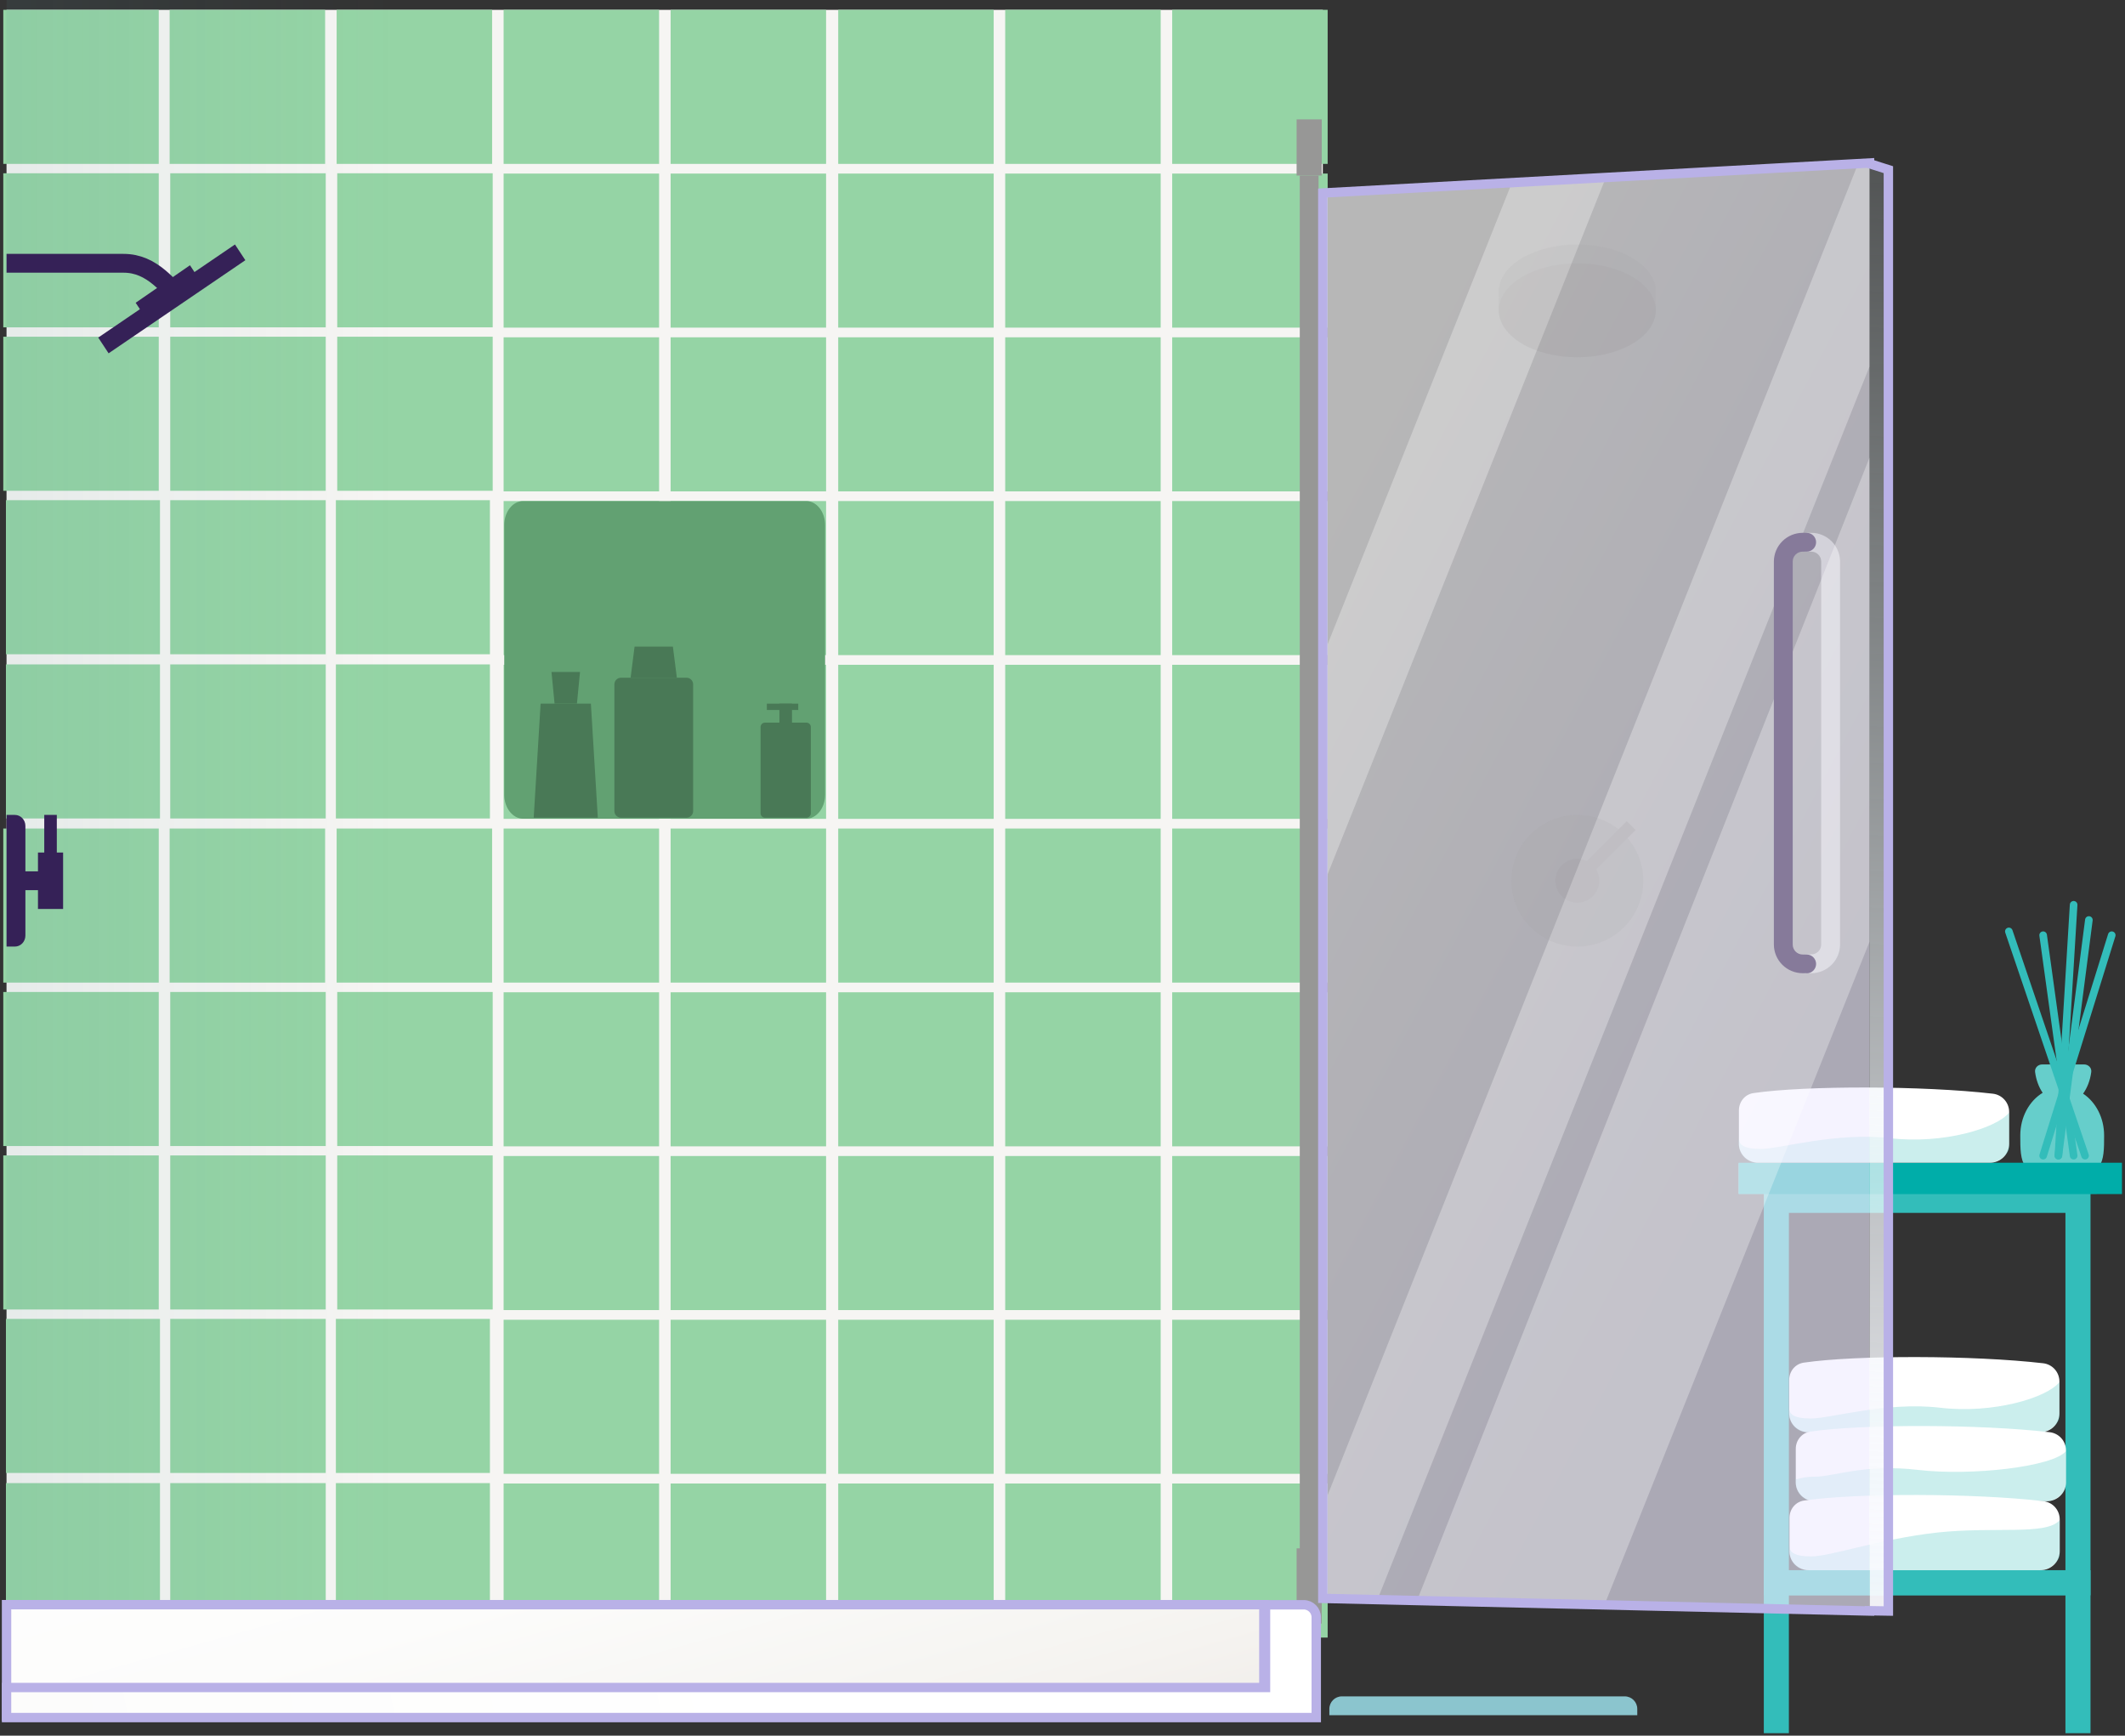 <?xml version="1.0" encoding="UTF-8"?><svg width="649" height="530" viewBox="0 0 649 530" fill="none" xmlns="http://www.w3.org/2000/svg">
<rect x="0" y="0" width="649" height="530" fill="#333333" stroke="none"/>
<rect x="2" y="3" width="402" height="487" fill="#F6F5F3"/>
<path d="M640.396 355.215H531V364.501H640.396V355.215Z" fill="#66CECB"/>
<rect x="542.516" y="366.537" width="92.123" height="116.765" stroke="#33BDBA" stroke-width="7.657"/>
<path d="M634.639 529.243V483.302H542.516V529.243" stroke="#33BDBA" stroke-width="7.657"/>
<path fill-rule="evenodd" clip-rule="evenodd" d="M638.695 327.352C638.863 326.081 637.808 325.036 636.526 325.036L623.708 325.036C622.426 325.036 621.371 326.081 621.539 327.352C621.862 329.793 622.684 331.982 623.85 333.695C619.787 336.162 617.019 341.068 617.019 346.717C617.019 354.845 617.019 359.858 629.82 359.858C642.622 359.858 642.622 354.845 642.622 346.717C642.622 341.261 640.039 336.498 636.202 333.956C637.464 332.207 638.356 329.919 638.695 327.352Z" fill="#66CECB"/>
<path d="M648.073 355.052H531V364.623H648.073V355.052Z" fill="#00ADA9"/>
<path d="M531.09 339.06C531.09 336.452 532.894 334.173 535.541 333.785C551.455 331.454 587.407 331.516 608.638 333.971C611.518 334.304 613.617 336.715 613.617 339.541V349.31C613.617 352.481 610.978 355.052 607.722 355.052H536.985C533.729 355.052 531.09 352.481 531.09 349.31V339.06Z" fill="white"/>
<path opacity="0.25" d="M531.09 347.549C531.09 349.31 532.05 350.839 537.807 350.839C543.565 350.839 560.838 345.634 577.151 347.549C593.465 349.463 609.778 344.524 613.617 339.739V350.839C613.617 351.751 610.978 355.052 607.722 355.052C607.722 355.052 541.92 355.052 536.985 355.052C532.05 355.052 530.6 350.839 531.09 347.549Z" fill="#33BDBA"/>
<path d="M613.527 284.411L636.803 352.894" stroke="#33BDBA" stroke-width="2.321" stroke-linecap="round"/>
<path d="M644.95 285.572L624.002 352.894" stroke="#33BDBA" stroke-width="2.321" stroke-linecap="round"/>
<path d="M637.966 280.929L628.656 352.894" stroke="#33BDBA" stroke-width="2.321" stroke-linecap="round"/>
<path d="M633.312 276.286L628.656 352.894" stroke="#33BDBA" stroke-width="2.321" stroke-linecap="round"/>
<path d="M624.001 285.572L633.312 352.894" stroke="#33BDBA" stroke-width="2.321" stroke-linecap="round"/>
<path d="M546.443 421.37C546.443 418.762 548.247 416.483 550.895 416.095C566.808 413.764 602.76 413.826 623.991 416.281C626.871 416.614 628.97 419.025 628.97 421.851V431.619C628.97 434.791 626.331 437.362 623.075 437.362H552.338C549.083 437.362 546.443 434.791 546.443 431.619V421.37Z" fill="white"/>
<path opacity="0.25" d="M546.443 429.858C546.443 431.619 547.403 433.149 553.161 433.149C558.918 433.149 576.192 427.944 592.505 429.858C608.818 431.773 625.132 426.834 628.97 422.049V433.149C628.97 434.061 626.331 437.362 623.076 437.362C623.076 437.362 557.273 437.362 552.338 437.362C547.403 437.362 545.954 433.149 546.443 429.858Z" fill="#33BDBA"/>
<path d="M548.453 442.426C548.453 439.818 550.257 437.539 552.904 437.151C568.818 434.82 604.77 434.882 626 437.337C628.88 437.67 630.98 440.081 630.98 442.906V452.675C630.98 455.847 628.34 458.418 625.085 458.418H554.347C551.092 458.418 548.453 455.847 548.453 452.675V442.426Z" fill="white"/>
<path opacity="0.25" d="M548.453 450.914C548.453 452.675 548.59 450.914 554.347 450.914C560.105 450.914 569.474 446.933 585.788 448.847C602.101 450.761 627.141 447.89 630.98 443.104V454.205C630.98 455.117 628.34 458.418 625.085 458.418C625.085 458.418 559.283 458.418 554.347 458.418C549.412 458.418 547.963 454.205 548.453 450.914Z" fill="#33BDBA"/>
<path d="M546.534 463.482C546.534 460.874 548.338 458.595 550.985 458.207C566.899 455.876 602.851 455.938 624.081 458.393C626.962 458.726 629.061 461.137 629.061 463.963V473.732C629.061 476.903 626.421 479.474 623.166 479.474H552.428C549.173 479.474 546.534 476.903 546.534 473.732V463.482Z" fill="white"/>
<path opacity="0.25" d="M546.533 471.971C546.533 473.731 547.493 475.261 553.251 475.261C559.008 475.261 574.272 469.903 591.545 467.989C608.818 466.075 625.222 468.946 629.06 464.161V475.261C629.06 476.173 626.421 479.474 623.165 479.474C623.165 479.474 557.363 479.474 552.428 479.474C547.493 479.474 546.043 475.261 546.533 471.971Z" fill="#33BDBA"/>
<path d="M102.583 152.735H149.628V199.78H102.583V152.735Z" fill="#95D4A5"/>
<path d="M102.583 202.882H149.628V249.928H102.583V202.882Z" fill="#95D4A5"/>
<path d="M51.996 152.735H99.48V199.78H51.996V152.735Z" fill="#95D4A5"/>
<path d="M51.996 102.823H99.48V149.869H51.996V102.823Z" fill="#95D4A5"/>
<path d="M1 102.823H48.483V149.869H1V102.823Z" fill="#95D4A5"/>
<path d="M1 52.912H48.483V99.957H1V52.912Z" fill="#95D4A5"/>
<path d="M1 3H48.483V50.045H1V3Z" fill="#95D4A5"/>
<path d="M51.812 3H99.296V50.045H51.812V3Z" fill="#95D4A5"/>
<path d="M102.812 3H150.296V50.045H102.812V3Z" fill="#95D4A5"/>
<path d="M153.812 3H201.296V50.045H153.812V3Z" fill="#95D4A5"/>
<path d="M204.812 3H252.296V50.045H204.812V3Z" fill="#95D4A5"/>
<path d="M256 3H303.483V50.045H256V3Z" fill="#95D4A5"/>
<path d="M307 3H354.483V50.045H307V3Z" fill="#95D4A5"/>
<path d="M358 3H405.483V50.045H358V3Z" fill="#95D4A5"/>
<path d="M256 53H303.483V100.046H256V53Z" fill="#95D4A5"/>
<path d="M307 53H354.483V100.046H307V53Z" fill="#95D4A5"/>
<path d="M358 53H405.483V100.046H358V53Z" fill="#95D4A5"/>
<path d="M256 103H303.483V150.046H256V103Z" fill="#95D4A5"/>
<path d="M307 103H354.483V150.046H307V103Z" fill="#95D4A5"/>
<path d="M358 103H405.483V150.046H358V103Z" fill="#95D4A5"/>
<path d="M256 153H303.483V200.046H256V153Z" fill="#95D4A5"/>
<path d="M307 153H354.483V200.046H307V153Z" fill="#95D4A5"/>
<path d="M358 153H405.483V200.046H358V153Z" fill="#95D4A5"/>
<path d="M256 203H303.483V250.046H256V203Z" fill="#95D4A5"/>
<path d="M307 203H354.483V250.046H307V203Z" fill="#95D4A5"/>
<path d="M358 203H405.483V250.046H358V203Z" fill="#95D4A5"/>
<path d="M204.812 53H252.296V100.046H204.812V53Z" fill="#95D4A5"/>
<path d="M153.812 53H201.296V100.046H153.812V53Z" fill="#95D4A5"/>
<path d="M153.812 103H201.296V150.046H153.812V103Z" fill="#95D4A5"/>
<path d="M153.812 153H201.296V200.046H153.812V153Z" fill="#95D4A5"/>
<path d="M204.812 153H252.296V200.046H204.812V153Z" fill="#95D4A5"/>
<path d="M204.812 203H252.296V250.046H204.812V203Z" fill="#95D4A5"/>
<path d="M153.812 203H201.296V250.046H153.812V203Z" fill="#95D4A5"/>
<path d="M204.812 103H252.296V150.046H204.812V103Z" fill="#95D4A5"/>
<path d="M51.996 52.912H99.48V99.957H51.996V52.912Z" fill="#95D4A5"/>
<path d="M102.993 52.912H150.477V99.957H102.993V52.912Z" fill="#95D4A5"/>
<path d="M102.993 102.823H150.477V149.869H102.993V102.823Z" fill="#95D4A5"/>
<path d="M1.813 152.735H48.858V199.78H1.813V152.735Z" fill="#95D4A5"/>
<path d="M51.996 202.882H99.48V249.928H51.996V202.882Z" fill="#95D4A5"/>
<path d="M1.813 202.882H48.858V249.928H1.813V202.882Z" fill="#95D4A5"/>
<path d="M102.583 402.735H149.628V449.78H102.583V402.735Z" fill="#95D4A5"/>
<path d="M102.583 452.882H149.628V499.928H102.583V452.882Z" fill="#95D4A5"/>
<path d="M51.996 402.735H99.48V449.78H51.996V402.735Z" fill="#95D4A5"/>
<path d="M51.996 352.823H99.48V399.869H51.996V352.823Z" fill="#95D4A5"/>
<path d="M1 352.823H48.483V399.869H1V352.823Z" fill="#95D4A5"/>
<path d="M1 302.912H48.483V349.957H1V302.912Z" fill="#95D4A5"/>
<path d="M1 253H48.483V300.046H1V253Z" fill="#95D4A5"/>
<path d="M51.812 253H99.296V300.046H51.812V253Z" fill="#95D4A5"/>
<path d="M102.812 253H150.296V300.046H102.812V253Z" fill="#95D4A5"/>
<path d="M153.812 253H201.296V300.046H153.812V253Z" fill="#95D4A5"/>
<path d="M204.812 253H252.296V300.046H204.812V253Z" fill="#95D4A5"/>
<path d="M256 253H303.483V300.046H256V253Z" fill="#95D4A5"/>
<path d="M307 253H354.483V300.046H307V253Z" fill="#95D4A5"/>
<path d="M358 253H405.483V300.046H358V253Z" fill="#95D4A5"/>
<path d="M256 303H303.483V350.046H256V303Z" fill="#95D4A5"/>
<path d="M307 303H354.483V350.046H307V303Z" fill="#95D4A5"/>
<path d="M358 303H405.483V350.046H358V303Z" fill="#95D4A5"/>
<path d="M256 353H303.483V400.046H256V353Z" fill="#95D4A5"/>
<path d="M307 353H354.483V400.046H307V353Z" fill="#95D4A5"/>
<path d="M358 353H405.483V400.046H358V353Z" fill="#95D4A5"/>
<path d="M256 403H303.483V450.046H256V403Z" fill="#95D4A5"/>
<path d="M307 403H354.483V450.046H307V403Z" fill="#95D4A5"/>
<path d="M358 403H405.483V450.046H358V403Z" fill="#95D4A5"/>
<path d="M256 453H303.483V500.046H256V453Z" fill="#95D4A5"/>
<path d="M307 453H354.483V500.046H307V453Z" fill="#95D4A5"/>
<path d="M358 453H405.483V500.046H358V453Z" fill="#95D4A5"/>
<path d="M204.812 303H252.296V350.046H204.812V303Z" fill="#95D4A5"/>
<path d="M153.812 303H201.296V350.046H153.812V303Z" fill="#95D4A5"/>
<path d="M153.812 353H201.296V400.046H153.812V353Z" fill="#95D4A5"/>
<path d="M153.812 403H201.296V450.046H153.812V403Z" fill="#95D4A5"/>
<path d="M204.812 403H252.296V450.046H204.812V403Z" fill="#95D4A5"/>
<path d="M204.812 453H252.296V500.046H204.812V453Z" fill="#95D4A5"/>
<path d="M153.812 453H201.296V500.046H153.812V453Z" fill="#95D4A5"/>
<path d="M204.812 353H252.296V400.046H204.812V353Z" fill="#95D4A5"/>
<path d="M51.996 302.912H99.48V349.957H51.996V302.912Z" fill="#95D4A5"/>
<path d="M102.993 302.912H150.477V349.957H102.993V302.912Z" fill="#95D4A5"/>
<path d="M102.993 352.823H150.477V399.869H102.993V352.823Z" fill="#95D4A5"/>
<path d="M1.813 402.735H48.858V449.78H1.813V402.735Z" fill="#95D4A5"/>
<path d="M51.996 452.882H99.48V499.928H51.996V452.882Z" fill="#95D4A5"/>
<path d="M1.813 452.882H48.858V499.928H1.813V452.882Z" fill="#95D4A5"/>
<rect opacity="0.1" x="2" width="118.992" height="524.485" fill="url(#paint0_linear_4_594)"/>
<path d="M246.209 153H159.791C156.593 153 154 156.282 154 160.331V242.669C154 246.718 156.593 250 159.791 250H246.209C249.407 250 252 246.718 252 242.669V160.331C252 156.282 249.407 153 246.209 153Z" fill="#62A172"/>
<path d="M182.576 249.679H163L165.111 214.865H180.465L182.576 249.679Z" fill="#497956"/>
<path d="M177.145 205.195H168.432L169.372 214.865H176.205L177.145 205.195Z" fill="#497956"/>
<path d="M209.695 206.955H189.639C188.537 206.955 187.643 207.855 187.643 208.966V247.668C187.643 248.779 188.537 249.679 189.639 249.679H209.695C210.797 249.679 211.691 248.779 211.691 247.668V208.966C211.691 207.855 210.797 206.955 209.695 206.955Z" fill="#497956"/>
<path d="M246.353 249.68H233.571C233.397 249.675 233.225 249.635 233.067 249.563C232.908 249.492 232.765 249.389 232.645 249.261C232.526 249.134 232.433 248.984 232.371 248.82C232.309 248.656 232.28 248.482 232.285 248.306V222.041C232.28 221.866 232.309 221.691 232.371 221.527C232.433 221.363 232.526 221.213 232.645 221.086C232.765 220.958 232.908 220.856 233.067 220.784C233.225 220.712 233.397 220.673 233.571 220.668H246.353C246.527 220.673 246.698 220.712 246.857 220.784C247.015 220.856 247.159 220.958 247.278 221.086C247.397 221.213 247.491 221.363 247.553 221.527C247.614 221.691 247.644 221.866 247.639 222.041V248.306C247.644 248.482 247.614 248.656 247.553 248.82C247.491 248.984 247.397 249.134 247.278 249.261C247.159 249.389 247.015 249.492 246.857 249.563C246.698 249.635 246.527 249.675 246.353 249.68Z" fill="#497956"/>
<path d="M205.511 197.458H193.804L192.595 206.955H206.72L205.511 197.458Z" fill="#497956"/>
<path d="M241.88 214.865H238.042V222.602H241.88V214.865Z" fill="#497956"/>
<path d="M243.8 214.865H234.204V216.799H243.8V214.865Z" fill="#497956"/>
<path d="M399.838 53.597V490.03" stroke="#979796" stroke-width="5.743" stroke-miterlimit="10"/>
<path d="M403.677 472.803H396V495.773H403.677V472.803Z" fill="#979796"/>
<path d="M403.677 36.446H396V53.597H403.677V36.446Z" fill="#979796"/>
<rect x="2" y="490" width="384" height="34" fill="url(#paint1_linear_4_594)" stroke="#B9B1E7" stroke-width="2.871" stroke-miterlimit="10"/>
<path d="M386.5 490.03H398.172C400.286 490.03 402 491.744 402 493.859V500V524.486H2V515.297H386.5V490.03Z" fill="url(#paint2_linear_4_594)" stroke="#B9B1E7" stroke-width="2.871" stroke-miterlimit="10"/>
<path d="M2 80.396H37.682C42.144 80.383 45.595 82.187 48.633 84.706C51.174 86.813 53.426 89.42 55.739 91.881" stroke="#352157" stroke-width="5.743" stroke-miterlimit="10"/>
<path fill-rule="evenodd" clip-rule="evenodd" d="M17.354 260.329V248.844H13.515V260.329H11.596V266.071H7.758V252.2C7.758 251.31 7.42 250.456 6.819 249.827C6.218 249.197 5.403 248.844 4.553 248.844H2V289.041H4.553C5.403 289.041 6.218 288.688 6.819 288.058C7.42 287.429 7.758 286.575 7.758 285.685V271.814H11.596V277.556H19.273V260.329H17.354Z" fill="#352157"/>
<path d="M33.169 107.886L30 103.081L71.763 74.653L74.931 79.458L33.169 107.886Z" fill="#352157"/>
<path d="M44.602 97.238L41.433 92.452L58.02 80.996L61.188 85.801L44.602 97.238Z" fill="#352157"/>
<path d="M553.182 297.176H551.954C551.19 297.176 550.458 296.874 549.918 296.336C549.378 295.797 549.075 295.067 549.075 294.305C549.075 293.544 549.378 292.813 549.918 292.275C550.458 291.736 551.19 291.434 551.954 291.434H553.182C553.986 291.434 554.757 291.115 555.326 290.548C555.895 289.981 556.214 289.212 556.214 288.41V171.434C556.204 170.639 555.88 169.879 555.313 169.32C554.745 168.761 553.979 168.448 553.182 168.448H551.954C551.19 168.448 550.458 168.145 549.918 167.607C549.378 167.068 549.075 166.338 549.075 165.577C549.075 164.815 549.378 164.085 549.918 163.546C550.458 163.008 551.19 162.705 551.954 162.705H553.182C555.512 162.71 557.744 163.636 559.392 165.279C561.039 166.922 561.967 169.149 561.972 171.472V288.448C561.957 290.765 561.025 292.982 559.378 294.617C557.732 296.251 555.505 297.171 553.182 297.176Z" fill="#979796"/>
<path opacity="0.8" d="M570.973 491.944L404 488.085V58.936L570.973 49.769V491.944Z" fill="url(#paint3_linear_4_594)"/>
<path opacity="0.3" d="M570.973 49.769H567.576L404 460.25V487.73L420.83 488.116L570.973 111.927V49.769Z" fill="white"/>
<path opacity="0.3" d="M461.884 55.473L404 200.414V270.646L490.576 53.903L461.884 55.473Z" fill="white"/>
<path opacity="0.3" d="M570.973 139.735L432.789 488.713L490.041 490.03L570.973 287.581V139.735Z" fill="white"/>
<path d="M570.973 49.769L576.731 51.602V491.944L570.973 491.848V49.769Z" fill="url(#paint4_linear_4_594)"/>
<path d="M551.781 297.176H550.552C548.223 297.171 545.99 296.246 544.342 294.603C542.695 292.96 541.767 290.733 541.762 288.41V171.434C541.777 169.117 542.71 166.9 544.356 165.265C546.002 163.63 548.229 162.71 550.552 162.705H551.781C552.544 162.705 553.276 163.008 553.816 163.546C554.356 164.085 554.659 164.815 554.659 165.577C554.659 166.338 554.356 167.068 553.816 167.607C553.276 168.145 552.544 168.448 551.781 168.448H550.552C549.748 168.448 548.977 168.766 548.408 169.334C547.839 169.901 547.52 170.67 547.52 171.472V288.448C547.52 288.845 547.598 289.238 547.751 289.605C547.903 289.972 548.126 290.306 548.408 290.586C548.69 290.867 549.024 291.09 549.392 291.242C549.76 291.394 550.154 291.472 550.552 291.472H551.781C552.544 291.472 553.276 291.775 553.816 292.313C554.356 292.852 554.659 293.582 554.659 294.344C554.659 295.105 554.356 295.835 553.816 296.374C553.276 296.912 552.544 297.215 551.781 297.215V297.176Z" fill="#867A9A"/>
<g opacity="0.1">
<ellipse cx="481.729" cy="89.009" rx="23.99" ry="14.356" fill="#989797"/>
<rect x="457.738" y="88.052" width="47.981" height="7.657" fill="#989797"/>
<ellipse cx="481.729" cy="94.752" rx="23.99" ry="14.356" fill="#767475"/>
<ellipse cx="481.729" cy="268.942" rx="20.152" ry="20.099" fill="#989797"/>
<path fill-rule="evenodd" clip-rule="evenodd" d="M499.551 253.45L496.836 250.743L484.643 262.904C483.761 262.48 482.773 262.243 481.729 262.243C478.019 262.243 475.011 265.242 475.011 268.942C475.011 272.642 478.019 275.642 481.729 275.642C485.438 275.642 488.446 272.642 488.446 268.942C488.446 267.677 488.094 266.494 487.484 265.485L499.551 253.45Z" fill="#767475"/>
</g>
<path d="M404 488.085L570.973 491.944V491.848L576.731 491.944V51.813L570.973 49.981V49.769L404 58.936V488.085Z" stroke="#B9B1E7" stroke-width="2.871" stroke-miterlimit="10"/>
<path d="M406 521.828C406 519.714 407.714 518 409.828 518H496.214C498.328 518 500.042 519.714 500.042 521.828V523.743H406V521.828Z" fill="#8BC5CE"/>
<defs>
<linearGradient id="paint0_linear_4_594" x1="2" y1="220.131" x2="120.992" y2="220.131" gradientUnits="userSpaceOnUse">
<stop stop-color="#58929B"/>
<stop offset="1" stop-color="#58929B" stop-opacity="0"/>
</linearGradient>
<linearGradient id="paint1_linear_4_594" x1="449.36" y1="517.137" x2="400.088" y2="340.699" gradientUnits="userSpaceOnUse">
<stop stop-color="#EEEBE7"/>
<stop offset="0.21" stop-color="#F5F3F0"/>
<stop offset="0.281" stop-color="#F6F5F2"/>
<stop offset="0.58" stop-color="#FCFCFB"/>
<stop offset="1" stop-color="white"/>
</linearGradient>
<linearGradient id="paint2_linear_4_594" x1="2" y1="541.713" x2="236.667" y2="493.755" gradientUnits="userSpaceOnUse">
<stop stop-color="#FCFCFB"/>
<stop offset="1" stop-color="white"/>
</linearGradient>
<linearGradient id="paint3_linear_4_594" x1="380.01" y1="190.869" x2="571.079" y2="291.992" gradientUnits="userSpaceOnUse">
<stop stop-color="white" stop-opacity="0.81"/>
<stop offset="1" stop-color="#EFECFF" stop-opacity="0.8"/>
</linearGradient>
<linearGradient id="paint4_linear_4_594" x1="590.165" y1="24.667" x2="570.74" y2="515.106" gradientUnits="userSpaceOnUse">
<stop stop-color="#E2F0F2" stop-opacity="0.13"/>
<stop offset="1" stop-color="#FBFAFF"/>
</linearGradient>
</defs>
</svg>
